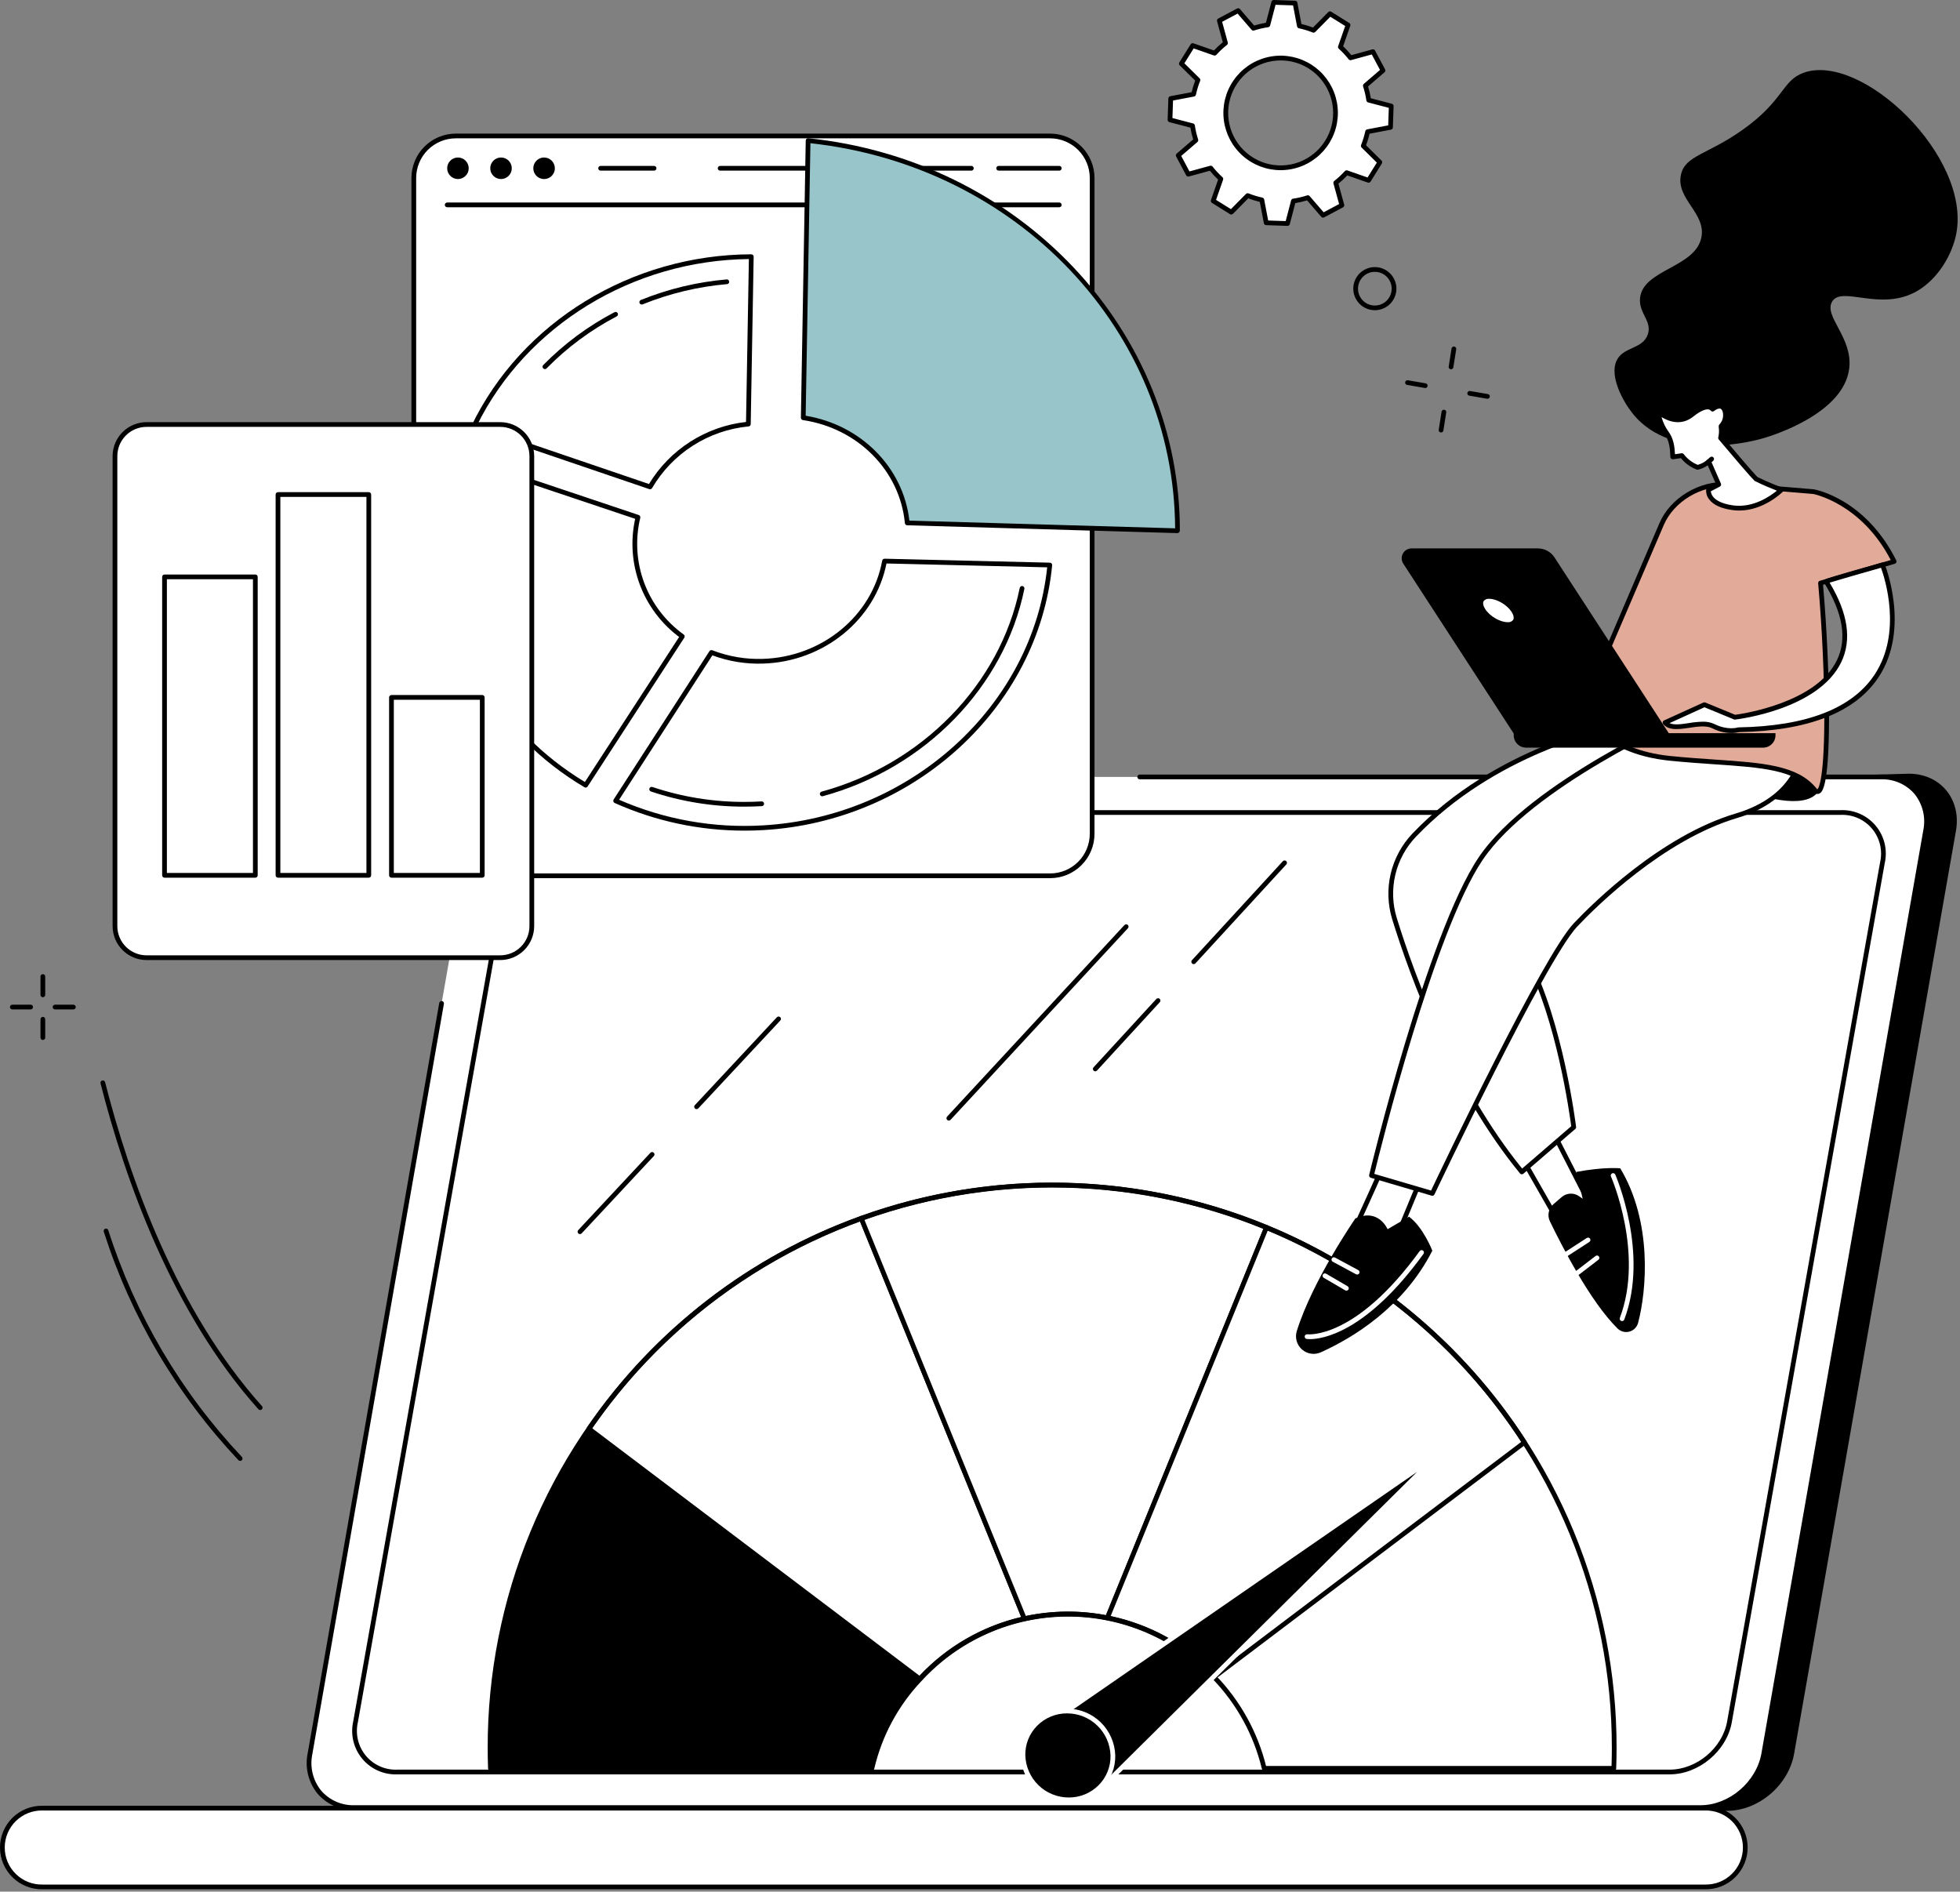 <svg width="829" height="800" viewBox="0 0 829 800" fill="none" xmlns="http://www.w3.org/2000/svg">
<rect x="0" y="0" width="829" height="800" fill="#808080" stroke="none"/>
<g clip-path="url(#clip0_2000_2)">
<path d="M584.949 29.807L580.708 21.851L571.208 24.457C569.913 22.807 568.481 21.269 566.927 19.86L570.17 10.574L562.517 5.804L555.59 12.81C553.643 12.036 551.635 11.424 549.587 10.982L547.748 1.306L538.734 1L536.243 10.514C534.167 10.819 532.12 11.297 530.123 11.944L523.693 4.486L515.732 8.726L518.337 18.222C516.686 19.517 515.148 20.949 513.737 22.502L504.448 19.263L499.674 26.913L506.682 33.835C505.907 35.782 505.294 37.789 504.851 39.836L495.171 41.676L494.863 50.686L504.381 53.175C504.685 55.25 505.163 57.296 505.81 59.291L498.348 65.721L502.588 73.677L512.089 71.071C513.384 72.721 514.816 74.259 516.37 75.668L513.127 84.954L520.779 89.724L527.706 82.718C529.653 83.493 531.661 84.104 533.709 84.547L535.548 94.222L544.562 94.528L547.054 85.013C549.13 84.71 551.177 84.232 553.173 83.584L559.604 91.042L567.564 86.802L564.959 77.306C566.61 76.011 568.149 74.579 569.56 73.026L578.849 76.265L583.622 68.615L576.615 61.693C577.39 59.747 578.002 57.74 578.445 55.692L588.125 53.852L588.433 44.842L578.915 42.353C578.612 40.278 578.134 38.232 577.486 36.237L584.949 29.807ZM552.564 68.245C548.513 70.402 543.912 71.31 539.345 70.852C534.778 70.395 530.449 68.594 526.905 65.677C523.362 62.759 520.763 58.856 519.438 54.462C518.112 50.068 518.119 45.379 519.458 40.989C520.797 36.598 523.408 32.704 526.961 29.797C530.513 26.891 534.848 25.103 539.416 24.66C543.985 24.217 548.582 25.138 552.627 27.308C556.672 29.477 559.983 32.798 562.141 36.849C565.031 42.283 565.646 48.642 563.851 54.529C562.055 60.416 557.995 65.35 552.564 68.245Z" fill="white"/>
<path d="M544.562 95.528L544.528 95.528L535.514 95.222C535.287 95.214 535.07 95.129 534.898 94.982C534.725 94.834 534.608 94.632 534.566 94.409L532.85 85.379C531.188 84.989 529.553 84.491 527.957 83.888L521.491 90.428C521.331 90.589 521.121 90.691 520.896 90.717C520.671 90.744 520.443 90.693 520.25 90.573L512.598 85.803C512.405 85.683 512.259 85.501 512.184 85.287C512.108 85.073 512.108 84.839 512.183 84.625L515.209 75.959C513.964 74.788 512.798 73.536 511.719 72.21L502.853 74.641C502.634 74.701 502.401 74.685 502.193 74.595C501.984 74.505 501.813 74.347 501.706 74.147L497.465 66.191C497.359 65.991 497.323 65.76 497.365 65.537C497.407 65.314 497.523 65.112 497.695 64.963L504.659 58.964C504.16 57.329 503.771 55.663 503.493 53.976L494.61 51.654C494.391 51.597 494.197 51.466 494.062 51.284C493.926 51.102 493.856 50.88 493.864 50.653L494.172 41.642C494.18 41.416 494.264 41.198 494.412 41.026C494.56 40.854 494.762 40.737 494.984 40.694L504.02 38.977C504.41 37.316 504.908 35.682 505.512 34.086L498.972 27.625C498.81 27.465 498.708 27.256 498.681 27.03C498.655 26.805 498.706 26.577 498.826 26.384L503.6 18.734C503.72 18.541 503.902 18.395 504.116 18.32C504.33 18.244 504.563 18.244 504.777 18.319L513.447 21.343C514.619 20.098 515.872 18.932 517.198 17.853L514.768 8.992C514.708 8.773 514.724 8.54 514.814 8.331C514.904 8.123 515.062 7.951 515.262 7.844L523.223 3.604C523.423 3.497 523.654 3.462 523.877 3.504C524.1 3.545 524.302 3.662 524.45 3.834L530.452 10.793C532.087 10.294 533.754 9.905 535.442 9.627L537.767 0.747C537.823 0.527 537.953 0.332 538.136 0.196C538.318 0.061 538.541 -0.008 538.768 0.001L547.782 0.307C548.009 0.315 548.227 0.4 548.399 0.547C548.572 0.695 548.688 0.897 548.731 1.12L550.447 10.151C552.109 10.54 553.744 11.038 555.34 11.641L561.806 5.101C561.966 4.94 562.176 4.838 562.401 4.812C562.626 4.785 562.854 4.836 563.046 4.956L570.699 9.726C570.892 9.846 571.038 10.028 571.113 10.242C571.188 10.457 571.189 10.69 571.114 10.904L568.088 19.57C569.333 20.741 570.499 21.994 571.578 23.319L580.444 20.888C580.663 20.828 580.896 20.844 581.104 20.934C581.312 21.024 581.484 21.182 581.591 21.382L585.831 29.337C585.938 29.538 585.973 29.768 585.932 29.992C585.89 30.215 585.773 30.417 585.601 30.565L578.638 36.565C579.136 38.2 579.526 39.866 579.803 41.553L588.686 43.875C588.906 43.932 589.1 44.063 589.235 44.245C589.371 44.427 589.441 44.649 589.433 44.876L589.125 53.887C589.117 54.113 589.032 54.331 588.885 54.503C588.737 54.675 588.535 54.792 588.312 54.835L579.277 56.552C578.887 58.213 578.388 59.847 577.785 61.443L584.325 67.904C584.487 68.064 584.589 68.274 584.615 68.499C584.642 68.725 584.591 68.952 584.471 69.145L579.697 76.795C579.577 76.987 579.395 77.133 579.181 77.209C578.967 77.284 578.733 77.284 578.519 77.21L569.85 74.186C568.678 75.432 567.425 76.597 566.098 77.676L568.529 86.537C568.589 86.757 568.573 86.989 568.483 87.198C568.393 87.406 568.235 87.578 568.035 87.685L560.074 91.925C559.874 92.032 559.643 92.067 559.42 92.025C559.197 91.984 558.995 91.867 558.847 91.695L552.845 84.736C551.209 85.235 549.542 85.624 547.855 85.902L545.53 94.782C545.473 94.995 545.348 95.185 545.173 95.32C544.998 95.455 544.783 95.528 544.562 95.528V95.528ZM536.381 93.25L543.797 93.502L546.086 84.761C546.136 84.57 546.241 84.399 546.387 84.268C546.534 84.137 546.716 84.052 546.91 84.024C548.931 83.728 550.923 83.263 552.866 82.633C553.053 82.573 553.254 82.569 553.443 82.622C553.632 82.675 553.802 82.783 553.93 82.932L559.839 89.784L566.388 86.295L563.995 77.571C563.943 77.381 563.948 77.18 564.01 76.994C564.071 76.807 564.187 76.642 564.341 76.52C565.948 75.26 567.445 73.866 568.818 72.355C568.95 72.209 569.122 72.106 569.312 72.057C569.503 72.009 569.703 72.017 569.889 72.082L578.423 75.058L582.35 68.765L575.912 62.405C575.772 62.267 575.676 62.09 575.636 61.898C575.596 61.706 575.613 61.506 575.686 61.323C576.44 59.428 577.036 57.474 577.468 55.481C577.509 55.289 577.607 55.113 577.747 54.976C577.888 54.839 578.066 54.746 578.259 54.71L587.153 53.019L587.407 45.607L578.662 43.321C578.472 43.272 578.301 43.167 578.17 43.02C578.039 42.874 577.954 42.692 577.925 42.497C577.63 40.478 577.164 38.486 576.535 36.544C576.474 36.357 576.471 36.156 576.524 35.967C576.577 35.777 576.685 35.608 576.834 35.479L583.69 29.572L580.202 23.028L571.473 25.422C571.283 25.474 571.082 25.468 570.895 25.407C570.709 25.346 570.544 25.23 570.422 25.076C569.161 23.471 567.768 21.974 566.256 20.602C566.11 20.47 566.007 20.298 565.958 20.107C565.909 19.917 565.918 19.716 565.983 19.531L568.962 11L562.667 7.076L556.302 13.514C556.164 13.653 555.988 13.749 555.795 13.79C555.603 13.83 555.403 13.812 555.221 13.74C553.325 12.986 551.37 12.391 549.376 11.96C549.184 11.918 549.009 11.821 548.871 11.68C548.734 11.54 548.642 11.362 548.605 11.169L546.915 2.279L539.499 2.027L537.21 10.768C537.161 10.959 537.056 11.13 536.91 11.261C536.763 11.392 536.581 11.476 536.387 11.505C534.366 11.801 532.374 12.266 530.431 12.896C530.244 12.956 530.043 12.96 529.854 12.907C529.664 12.854 529.495 12.746 529.366 12.597L523.457 5.745L516.908 9.234L519.301 17.958C519.353 18.148 519.348 18.349 519.287 18.535C519.225 18.722 519.11 18.887 518.955 19.009C517.349 20.27 515.851 21.663 514.478 23.174C514.346 23.32 514.175 23.423 513.984 23.472C513.794 23.52 513.593 23.512 513.408 23.447L504.873 20.471L500.946 26.764L507.385 33.124C507.525 33.263 507.621 33.439 507.661 33.631C507.701 33.823 507.684 34.023 507.611 34.206C506.857 36.101 506.261 38.055 505.828 40.048C505.787 40.24 505.69 40.416 505.549 40.553C505.409 40.69 505.231 40.782 505.038 40.819L496.143 42.51L495.89 49.922L504.634 52.208C504.825 52.258 504.996 52.362 505.127 52.509C505.258 52.655 505.343 52.837 505.371 53.032C505.667 55.051 506.132 57.043 506.762 58.985C506.822 59.172 506.826 59.373 506.773 59.562C506.72 59.752 506.612 59.921 506.463 60.05L499.607 65.956L503.095 72.501L511.824 70.107C512.014 70.055 512.214 70.061 512.401 70.122C512.588 70.184 512.752 70.299 512.874 70.453C514.135 72.058 515.529 73.555 517.041 74.928C517.187 75.059 517.29 75.231 517.339 75.422C517.388 75.612 517.379 75.813 517.314 75.998L514.335 84.529L520.63 88.453L526.995 82.016C527.133 81.876 527.309 81.78 527.502 81.74C527.694 81.699 527.894 81.717 528.076 81.789C529.972 82.543 531.927 83.139 533.921 83.57C534.113 83.611 534.288 83.708 534.425 83.849C534.562 83.99 534.655 84.168 534.692 84.361L536.381 93.25ZM541.684 71.969C535.773 71.976 530.063 69.821 525.632 65.909C521.2 61.997 518.353 56.599 517.626 50.733C516.9 44.867 518.344 38.938 521.688 34.063C525.031 29.188 530.042 25.705 535.776 24.27C541.51 22.834 547.571 23.547 552.817 26.272C558.062 28.997 562.13 33.547 564.252 39.063C566.374 44.58 566.405 50.683 564.339 56.221C562.273 61.759 558.252 66.35 553.034 69.128C549.54 70.988 545.643 71.963 541.684 71.969ZM541.616 25.559C536.763 25.57 532.048 27.171 528.191 30.116C524.334 33.061 521.548 37.189 520.26 41.868C518.972 46.547 519.253 51.519 521.059 56.023C522.865 60.527 526.097 64.315 530.261 66.808C534.424 69.301 539.29 70.361 544.113 69.826C548.936 69.291 553.451 67.19 556.967 63.846C560.483 60.501 562.806 56.096 563.581 51.305C564.356 46.515 563.54 41.602 561.258 37.32C559.371 33.752 556.542 30.77 553.079 28.697C549.617 26.623 545.652 25.538 541.616 25.559V25.559Z" fill="black"/>
<path d="M613.728 156.178C613.675 156.178 613.623 156.174 613.571 156.166C613.441 156.145 613.317 156.099 613.204 156.031C613.092 155.962 612.995 155.872 612.918 155.766C612.841 155.66 612.785 155.539 612.754 155.412C612.724 155.284 612.718 155.152 612.739 155.022L613.944 147.386C613.985 147.124 614.129 146.889 614.344 146.733C614.558 146.577 614.826 146.513 615.088 146.554C615.35 146.596 615.584 146.739 615.741 146.954C615.897 147.168 615.961 147.436 615.92 147.698L614.714 155.334C614.677 155.569 614.557 155.783 614.377 155.937C614.196 156.092 613.966 156.177 613.728 156.178Z" fill="black"/>
<path d="M609.509 182.903C609.456 182.903 609.404 182.899 609.352 182.891C609.222 182.871 609.098 182.825 608.986 182.756C608.874 182.688 608.776 182.598 608.699 182.492C608.622 182.385 608.566 182.265 608.536 182.137C608.505 182.01 608.5 181.877 608.52 181.748L609.725 174.112C609.746 173.982 609.792 173.858 609.86 173.746C609.929 173.634 610.019 173.536 610.125 173.459C610.231 173.382 610.351 173.326 610.479 173.295C610.607 173.265 610.739 173.259 610.869 173.28C610.999 173.3 611.123 173.346 611.235 173.415C611.347 173.483 611.445 173.573 611.522 173.679C611.599 173.785 611.655 173.906 611.685 174.033C611.716 174.161 611.721 174.294 611.701 174.423L610.496 182.059C610.458 182.294 610.339 182.508 610.158 182.663C609.977 182.818 609.747 182.903 609.509 182.903V182.903Z" fill="black"/>
<path d="M602.83 164.101C602.772 164.101 602.715 164.096 602.658 164.086L595.144 162.789C594.883 162.744 594.65 162.597 594.497 162.38C594.344 162.163 594.284 161.895 594.329 161.634C594.374 161.372 594.521 161.139 594.738 160.987C594.955 160.834 595.223 160.773 595.485 160.818L602.998 162.116C603.245 162.158 603.467 162.292 603.62 162.49C603.773 162.688 603.846 162.936 603.825 163.186C603.803 163.435 603.689 163.668 603.505 163.837C603.321 164.006 603.08 164.101 602.83 164.101V164.101Z" fill="black"/>
<path d="M629.128 168.642C629.071 168.643 629.013 168.638 628.957 168.628L621.443 167.33C621.182 167.284 620.951 167.137 620.799 166.92C620.647 166.704 620.587 166.436 620.632 166.176C620.677 165.915 620.823 165.683 621.039 165.53C621.255 165.377 621.522 165.316 621.783 165.36L629.297 166.657C629.544 166.7 629.765 166.833 629.918 167.031C630.071 167.229 630.144 167.478 630.123 167.727C630.102 167.977 629.988 168.209 629.804 168.378C629.619 168.548 629.378 168.642 629.128 168.642V168.642Z" fill="black"/>
<path d="M581.512 131.193C581.41 131.193 581.309 131.191 581.207 131.188C578.803 131.11 576.527 130.085 574.876 128.337C573.224 126.589 572.329 124.259 572.387 121.855C572.445 119.451 573.451 117.167 575.185 115.501C576.919 113.834 579.241 112.92 581.646 112.958C584.05 112.996 586.343 113.982 588.024 115.702C589.704 117.422 590.638 119.737 590.62 122.142C590.602 124.547 589.635 126.847 587.929 128.542C586.224 130.237 583.917 131.19 581.512 131.193V131.193ZM581.502 114.967C579.623 114.966 577.821 115.708 576.487 117.031C575.153 118.354 574.396 120.15 574.38 122.028C574.364 123.906 575.091 125.715 576.403 127.06C577.714 128.404 579.504 129.177 581.382 129.208C583.261 129.239 585.075 128.527 586.431 127.226C587.786 125.926 588.573 124.142 588.62 122.265C588.666 120.387 587.969 118.566 586.68 117.2C585.391 115.834 583.614 115.033 581.736 114.97C581.658 114.968 581.579 114.967 581.502 114.967Z" fill="black"/>
<path d="M101.574 617.83C101.437 617.83 101.302 617.802 101.177 617.748C101.051 617.694 100.938 617.614 100.845 617.515C74.876 589.969 55.413 556.951 43.89 520.89C43.85 520.765 43.834 520.633 43.845 520.503C43.856 520.372 43.892 520.244 43.952 520.127C44.012 520.011 44.094 519.907 44.195 519.822C44.295 519.737 44.411 519.672 44.536 519.632C44.661 519.592 44.792 519.577 44.923 519.587C45.054 519.598 45.182 519.634 45.298 519.694C45.415 519.754 45.519 519.837 45.604 519.937C45.689 520.037 45.754 520.153 45.794 520.278C57.227 556.056 76.537 588.815 102.303 616.146C102.436 616.288 102.525 616.466 102.559 616.658C102.592 616.85 102.569 617.048 102.491 617.227C102.414 617.406 102.286 617.559 102.123 617.666C101.96 617.773 101.769 617.83 101.574 617.83V617.83Z" fill="black"/>
<path d="M110.047 596.322C109.906 596.322 109.767 596.292 109.639 596.235C109.511 596.178 109.396 596.094 109.302 595.989C72.736 555.213 52.802 498.539 42.518 458.176C42.485 458.049 42.478 457.916 42.496 457.786C42.515 457.656 42.559 457.53 42.626 457.417C42.693 457.304 42.782 457.205 42.887 457.126C42.992 457.048 43.112 456.99 43.239 456.958C43.367 456.925 43.499 456.918 43.63 456.937C43.76 456.956 43.885 457 43.998 457.067C44.111 457.135 44.209 457.224 44.288 457.329C44.367 457.435 44.424 457.554 44.456 457.682C54.685 497.828 74.496 554.179 110.791 594.654C110.92 594.798 111.005 594.976 111.035 595.167C111.065 595.357 111.039 595.553 110.96 595.729C110.881 595.906 110.753 596.055 110.591 596.16C110.429 596.266 110.24 596.321 110.047 596.322V596.322Z" fill="black"/>
<path d="M18.125 421.739C17.86 421.739 17.605 421.633 17.418 421.446C17.23 421.258 17.125 421.004 17.125 420.739V412.981C17.125 412.716 17.23 412.462 17.418 412.274C17.605 412.087 17.86 411.981 18.125 411.981C18.39 411.981 18.645 412.087 18.832 412.274C19.02 412.462 19.125 412.716 19.125 412.981V420.739C19.125 421.004 19.02 421.258 18.832 421.446C18.645 421.633 18.39 421.739 18.125 421.739Z" fill="black"/>
<path d="M18.125 439.811C17.86 439.811 17.605 439.705 17.418 439.518C17.23 439.33 17.125 439.076 17.125 438.811V431.053C17.125 430.788 17.23 430.533 17.418 430.346C17.605 430.158 17.86 430.053 18.125 430.053C18.39 430.053 18.645 430.158 18.832 430.346C19.02 430.533 19.125 430.788 19.125 431.053V438.811C19.125 439.076 19.02 439.33 18.832 439.518C18.645 439.705 18.39 439.811 18.125 439.811Z" fill="black"/>
<path d="M12.969 426.896H5.211C4.946 426.896 4.691 426.791 4.504 426.604C4.316 426.416 4.211 426.162 4.211 425.896C4.211 425.631 4.316 425.377 4.504 425.189C4.691 425.002 4.946 424.896 5.211 424.896H12.969C13.234 424.896 13.488 425.002 13.676 425.189C13.863 425.377 13.969 425.631 13.969 425.896C13.969 426.162 13.863 426.416 13.676 426.604C13.488 426.791 13.234 426.896 12.969 426.896Z" fill="black"/>
<path d="M31.041 426.896H23.283C23.018 426.896 22.764 426.791 22.576 426.604C22.389 426.416 22.283 426.162 22.283 425.896C22.283 425.631 22.389 425.377 22.576 425.189C22.764 425.002 23.018 424.896 23.283 424.896H31.041C31.306 424.896 31.561 425.002 31.748 425.189C31.936 425.377 32.041 425.631 32.041 425.896C32.041 426.162 31.936 426.416 31.748 426.604C31.561 426.791 31.306 426.896 31.041 426.896Z" fill="black"/>
<path d="M581.98 747.67C568.837 736.931 555.038 726.919 540.908 717.37C512.228 697.989 482.002 680.664 451.453 663.877C435.383 655.047 418.699 647.056 402.229 638.838C385.66 630.571 369.059 622.355 352.426 614.19C337.239 606.709 322.062 599.212 306.893 591.702C272.438 475.217 235.016 343.158 242.449 343.158L807.405 327.211C820.704 327.211 829.626 338.03 827.294 351.329L758.831 741.696C756.499 754.995 743.782 765.814 730.483 765.814H604.76C597.348 759.569 589.484 753.801 581.98 747.67Z" fill="black"/>
<path d="M226.323 328.574H795.693C808.259 328.574 816.661 338.762 814.457 351.329L745.994 741.696C743.79 754.263 731.815 764.45 719.248 764.45H149.879C137.312 764.45 128.911 754.263 131.115 741.696L199.578 351.329C201.782 338.762 213.756 328.574 226.323 328.574Z" fill="white"/>
<path d="M240.357 343.625H778.459C790.336 343.625 798.276 353.109 796.193 364.808L731.49 728.217C729.407 739.916 718.09 749.4 706.213 749.4H168.11C156.234 749.4 148.294 739.916 150.377 728.217L215.08 364.808C217.163 353.109 228.48 343.625 240.357 343.625Z" fill="white"/>
<path d="M706.213 750.4H168.11C165.294 750.519 162.489 749.989 159.91 748.85C157.331 747.712 155.049 745.996 153.24 743.835C151.431 741.673 150.143 739.125 149.475 736.386C148.808 733.648 148.78 730.793 149.392 728.041L214.096 364.633C216.256 352.497 228.037 342.625 240.357 342.625H778.46C781.276 342.506 784.082 343.036 786.66 344.174C789.239 345.312 791.521 347.029 793.331 349.19C795.14 351.351 796.428 353.9 797.095 356.638C797.762 359.377 797.79 362.232 797.178 364.983L732.475 728.392C730.314 740.527 718.533 750.4 706.213 750.4ZM240.357 344.625C228.961 344.625 218.063 353.758 216.065 364.983L151.361 728.392C150.8 730.855 150.816 733.415 151.408 735.871C152 738.327 153.151 740.613 154.773 742.55C156.395 744.488 158.442 746.024 160.756 747.038C163.07 748.053 165.587 748.519 168.11 748.4H706.213C717.609 748.4 728.507 739.267 730.506 728.041L795.209 364.633C795.77 362.169 795.754 359.61 795.162 357.154C794.571 354.697 793.419 352.411 791.797 350.474C790.175 348.537 788.128 347.001 785.814 345.986C783.5 344.972 780.983 344.506 778.46 344.625H240.357Z" fill="black"/>
<path d="M17.994 764.679H721.186C723.402 764.635 725.604 765.034 727.664 765.852C729.724 766.67 731.6 767.89 733.182 769.442C734.765 770.994 736.022 772.845 736.88 774.889C737.738 776.932 738.18 779.126 738.18 781.342C738.18 783.558 737.738 785.752 736.88 787.796C736.022 789.839 734.765 791.691 733.182 793.242C731.6 794.794 729.724 796.014 727.664 796.832C725.604 797.65 723.402 798.049 721.186 798.005H17.994C15.779 798.049 13.576 797.65 11.517 796.832C9.457 796.015 7.581 794.794 5.998 793.243C4.416 791.691 3.158 789.839 2.3 787.796C1.442 785.753 1 783.558 1 781.342C1 779.126 1.442 776.932 2.3 774.888C3.158 772.845 4.416 770.993 5.998 769.442C7.581 767.89 9.457 766.67 11.517 765.852C13.576 765.034 15.779 764.635 17.994 764.679Z" fill="white"/>
<path d="M721.186 799.005H17.994C15.647 799.049 13.315 798.624 11.134 797.756C8.953 796.888 6.966 795.594 5.291 793.949C3.616 792.305 2.285 790.343 1.376 788.178C0.468 786.013 0 783.689 0 781.342C0 778.994 0.468 776.67 1.376 774.506C2.285 772.341 3.616 770.379 5.291 768.734C6.966 767.09 8.953 765.796 11.134 764.928C13.315 764.06 15.647 763.635 17.994 763.679H721.186C723.533 763.635 725.865 764.06 728.046 764.928C730.228 765.796 732.214 767.09 733.889 768.735C735.564 770.379 736.895 772.341 737.803 774.506C738.712 776.67 739.18 778.994 739.18 781.342C739.18 783.689 738.712 786.013 737.803 788.178C736.895 790.343 735.564 792.305 733.889 793.949C732.214 795.594 730.228 796.888 728.046 797.756C725.865 798.624 723.533 799.048 721.186 799.005V799.005ZM17.994 765.679C15.91 765.635 13.838 766.008 11.899 766.776C9.961 767.543 8.195 768.69 6.705 770.149C5.216 771.607 4.032 773.349 3.224 775.271C2.416 777.193 2 779.257 2 781.342C2 783.427 2.416 785.491 3.224 787.413C4.032 789.335 5.216 791.076 6.705 792.535C8.195 793.994 9.961 795.141 11.899 795.908C13.838 796.676 15.91 797.049 17.994 797.005H721.186C723.27 797.048 725.342 796.676 727.281 795.908C729.219 795.14 730.985 793.994 732.475 792.535C733.964 791.076 735.148 789.335 735.956 787.413C736.764 785.491 737.18 783.427 737.18 781.342C737.18 779.257 736.764 777.193 735.956 775.271C735.148 773.349 733.964 771.608 732.475 770.149C730.985 768.69 729.219 767.543 727.281 766.776C725.342 766.008 723.27 765.635 721.186 765.679H17.994Z" fill="black"/>
<path d="M719.248 765.451H149.879C146.932 765.527 144.005 764.948 141.31 763.755C138.614 762.562 136.218 760.784 134.293 758.552C132.382 756.199 131.017 753.451 130.297 750.506C129.577 747.561 129.52 744.493 130.13 741.524L185.786 424.177C185.809 424.048 185.857 423.924 185.927 423.813C185.998 423.702 186.089 423.607 186.197 423.531C186.305 423.456 186.426 423.402 186.554 423.374C186.682 423.345 186.815 423.342 186.944 423.365C187.073 423.388 187.197 423.436 187.308 423.506C187.419 423.577 187.515 423.668 187.59 423.776C187.665 423.883 187.719 424.004 187.747 424.133C187.776 424.261 187.779 424.393 187.756 424.523L132.1 741.869C131.543 744.551 131.588 747.324 132.232 749.986C132.876 752.649 134.103 755.135 135.825 757.265C137.563 759.273 139.726 760.869 142.156 761.939C144.587 763.009 147.224 763.525 149.879 763.451H719.248C731.332 763.451 742.888 753.615 745.009 741.524L813.472 351.157C814.029 348.475 813.984 345.702 813.339 343.04C812.695 340.378 811.468 337.892 809.746 335.761C808.008 333.753 805.846 332.157 803.415 331.087C800.985 330.017 798.347 329.501 795.693 329.575H482.044C481.778 329.575 481.524 329.47 481.337 329.282C481.149 329.095 481.044 328.84 481.044 328.575C481.044 328.31 481.149 328.055 481.337 327.868C481.524 327.68 481.778 327.575 482.044 327.575H795.693C798.639 327.499 801.566 328.078 804.262 329.271C806.957 330.464 809.354 332.242 811.278 334.474C813.19 336.827 814.554 339.575 815.274 342.52C815.994 345.465 816.051 348.533 815.441 351.502L746.979 741.869C744.698 754.872 732.258 765.451 719.248 765.451Z" fill="black"/>
<path d="M249.109 604.245L389.003 710.006C400.82 697.205 416.271 688.326 433.282 684.562L364.271 515.225C317.545 532.172 277.282 563.296 249.109 604.245V604.245Z" fill="white"/>
<path d="M389.002 711.005C388.785 711.005 388.573 710.934 388.399 710.803L248.506 605.043C248.301 604.888 248.163 604.659 248.122 604.405C248.081 604.15 248.14 603.89 248.286 603.678C276.496 562.48 316.956 531.205 363.932 514.284C364.175 514.196 364.442 514.206 364.678 514.311C364.914 514.416 365.1 514.608 365.198 514.847L434.208 684.185C434.263 684.32 434.288 684.465 434.281 684.611C434.274 684.756 434.235 684.898 434.167 685.027C434.099 685.156 434.004 685.269 433.888 685.357C433.773 685.446 433.639 685.508 433.497 685.539C416.677 689.236 401.4 698.015 389.737 710.685C389.643 710.786 389.529 710.867 389.403 710.922C389.277 710.977 389.14 711.006 389.002 711.005V711.005ZM250.477 604.025L388.887 708.665C400.474 696.339 415.44 687.707 431.911 683.849L363.709 516.493C317.809 533.238 278.243 563.824 250.477 604.025V604.025Z" fill="black"/>
<path d="M207.27 738.986C207.27 741.749 207.334 744.344 207.428 747.344H368.788C372.273 733.394 379.226 720.55 389.002 710.006L249.109 604.245C221.794 643.864 207.2 690.864 207.27 738.986V738.986Z" fill="black"/>
<path d="M445.009 501.141C417.483 501.114 390.162 505.88 364.271 515.225L433.282 684.563C444.834 682.021 456.787 681.897 468.389 684.199L535.683 519.072C506.929 507.199 476.118 501.106 445.009 501.141V501.141Z" fill="white"/>
<path d="M433.281 685.564C433.083 685.563 432.888 685.504 432.724 685.393C432.559 685.282 432.431 685.125 432.356 684.941L363.345 515.603C363.295 515.478 363.269 515.345 363.272 515.21C363.274 515.075 363.303 514.942 363.358 514.819C363.413 514.696 363.492 514.585 363.59 514.494C363.689 514.402 363.805 514.331 363.932 514.285C419.802 494.174 481.153 495.551 536.064 518.148C536.309 518.249 536.503 518.443 536.605 518.687C536.707 518.93 536.708 519.205 536.609 519.45L469.315 684.576C469.226 684.79 469.066 684.968 468.862 685.077C468.658 685.187 468.423 685.224 468.195 685.18C456.727 682.914 444.915 683.037 433.497 685.54C433.426 685.556 433.354 685.564 433.281 685.564ZM365.591 515.814L433.891 683.41C445.053 681.074 456.565 680.956 467.772 683.062L534.38 519.618C480.485 497.706 420.419 496.352 365.591 515.814V515.814Z" fill="black"/>
<path d="M644.782 610.014L513.664 709.14C523.866 719.838 531.114 733.003 534.699 747.344H682.588C682.682 744.344 682.747 741.713 682.747 738.95C682.816 693.206 669.629 648.421 644.782 610.014V610.014Z" fill="white"/>
<path d="M535.683 519.072L468.389 684.199C485.697 687.63 501.516 696.344 513.665 709.141L644.782 610.014C618.488 569.331 580.436 537.612 535.683 519.072V519.072Z" fill="white"/>
<path d="M513.665 710.14C513.529 710.14 513.395 710.113 513.27 710.06C513.146 710.006 513.033 709.928 512.94 709.83C500.95 697.161 485.31 688.545 468.195 685.179C468.05 685.15 467.914 685.09 467.795 685.003C467.676 684.915 467.578 684.802 467.508 684.672C467.438 684.543 467.398 684.399 467.39 684.252C467.382 684.104 467.407 683.957 467.463 683.821L534.757 518.694C534.806 518.572 534.879 518.461 534.972 518.367C535.065 518.274 535.175 518.2 535.297 518.149C535.418 518.098 535.549 518.072 535.68 518.071C535.812 518.071 535.943 518.097 536.064 518.147C581.051 536.688 619.284 568.558 645.622 609.471C645.759 609.683 645.811 609.939 645.767 610.188C645.723 610.437 645.587 610.659 645.385 610.812L514.267 709.938C514.094 710.07 513.882 710.141 513.665 710.14V710.14ZM469.769 683.46C486.537 687.002 501.862 695.482 513.77 707.807L643.436 609.778C617.52 569.861 580.153 538.702 536.229 520.382L469.769 683.46Z" fill="black"/>
<path d="M682.588 748.844H534.699C534.475 748.844 534.257 748.768 534.08 748.63C533.904 748.491 533.78 748.297 533.727 748.079C530.295 733.796 523.119 720.685 512.939 710.095C505.011 701.679 495.432 694.989 484.802 690.441C474.171 685.894 462.717 683.587 451.155 683.666C439.592 683.745 428.171 686.207 417.603 690.899C407.035 695.591 397.549 702.411 389.736 710.935C379.902 721.324 373.008 734.141 369.761 748.073C369.71 748.292 369.585 748.488 369.409 748.628C369.232 748.768 369.013 748.844 368.788 748.844H207.428C207.168 748.844 206.919 748.743 206.732 748.562C206.545 748.381 206.437 748.135 206.428 747.875C206.319 744.363 206.27 741.699 206.27 739.236C206.225 707.858 212.366 676.778 224.343 647.774C236.319 618.771 253.896 592.413 276.067 570.208C298.239 548.003 324.57 530.387 353.555 518.367C382.541 506.347 413.611 500.159 444.99 500.156C476.369 500.154 507.44 506.337 536.427 518.353C565.414 530.369 591.748 547.981 613.923 570.183C636.098 592.384 653.679 618.739 665.66 647.741C677.64 676.743 683.787 707.821 683.746 739.2C683.746 741.654 683.696 744.411 683.588 747.875C683.58 748.135 683.471 748.381 683.284 748.562C683.098 748.743 682.848 748.844 682.588 748.844V748.844ZM535.482 746.844H681.618C681.705 743.849 681.746 741.4 681.746 739.2C681.78 708.088 675.681 677.275 663.798 648.521C651.914 619.768 634.48 593.639 612.492 571.629C590.503 549.618 564.392 532.157 535.651 520.245C506.909 508.333 476.102 502.203 444.99 502.205C413.878 502.208 383.071 508.343 354.332 520.259C325.593 532.176 299.484 549.64 277.499 571.654C255.514 593.668 238.083 619.8 226.205 648.555C214.326 677.31 208.231 708.124 208.27 739.236C208.27 741.446 208.31 743.823 208.398 746.844H367.999C371.397 732.869 378.383 720.023 388.268 709.576C396.252 700.828 405.959 693.825 416.778 689.008C427.598 684.19 439.297 681.661 451.14 681.58C462.984 681.5 474.716 683.869 485.6 688.538C496.485 693.208 506.286 700.078 514.388 708.716C524.626 719.368 531.898 732.512 535.482 746.844V746.844Z" fill="black"/>
<path d="M446.279 727.011L608.119 615.224L464.946 757.011L446.279 727.011Z" fill="black"/>
<path d="M464.946 758.011C464.907 758.011 464.868 758.009 464.829 758.005C464.68 757.987 464.537 757.936 464.41 757.856C464.283 757.775 464.176 757.667 464.097 757.54L445.43 727.54C445.295 727.321 445.248 727.059 445.3 726.808C445.353 726.556 445.5 726.335 445.711 726.189L607.551 614.402C607.757 614.26 608.008 614.2 608.256 614.234C608.504 614.268 608.73 614.394 608.889 614.586C609.049 614.778 609.131 615.024 609.118 615.273C609.106 615.523 609.001 615.759 608.823 615.935L465.65 757.722C465.462 757.907 465.209 758.011 464.946 758.011V758.011ZM447.632 727.293L465.133 755.419L599.365 622.487L447.632 727.293Z" fill="white"/>
<path d="M468.521 751.448C473.409 742.358 469.834 730.936 460.536 725.936C451.238 720.936 439.737 724.251 434.849 733.341C429.961 742.432 433.536 753.854 442.834 758.854C452.132 763.854 463.632 760.539 468.521 751.448Z" fill="black"/>
<path d="M452.045 762.181C446.745 762.184 441.652 760.121 437.848 756.431C434.043 752.74 431.827 747.712 431.669 742.414C431.61 739.842 432.068 737.285 433.017 734.893C433.965 732.502 435.385 730.326 437.191 728.494C439.033 726.616 441.234 725.128 443.662 724.117C446.09 723.107 448.697 722.594 451.327 722.611C456.628 722.607 461.72 724.67 465.525 728.36C469.329 732.051 471.545 737.078 471.703 742.376C471.762 744.948 471.304 747.506 470.355 749.898C469.407 752.289 467.987 754.466 466.181 756.298C464.339 758.175 462.138 759.664 459.71 760.674C457.282 761.685 454.675 762.197 452.045 762.181V762.181ZM451.327 724.611C448.963 724.595 446.62 725.055 444.437 725.962C442.253 726.87 440.275 728.207 438.619 729.894C436.999 731.537 435.727 733.489 434.876 735.633C434.026 737.777 433.615 740.07 433.669 742.376C433.814 747.151 435.814 751.682 439.245 755.006C442.676 758.33 447.268 760.186 452.045 760.181C454.409 760.196 456.753 759.736 458.936 758.829C461.119 757.921 463.097 756.584 464.753 754.897C466.373 753.254 467.645 751.303 468.496 749.158C469.346 747.014 469.757 744.721 469.704 742.414C469.558 737.639 467.558 733.109 464.127 729.785C460.696 726.461 456.105 724.605 451.327 724.611V724.611Z" fill="white"/>
<path d="M463.255 453.066C463.061 453.066 462.871 453.01 462.709 452.904C462.546 452.797 462.418 452.646 462.34 452.468C462.262 452.291 462.238 452.094 462.269 451.903C462.301 451.711 462.388 451.533 462.519 451.39L489.074 422.483C489.162 422.386 489.269 422.307 489.388 422.251C489.508 422.196 489.636 422.164 489.768 422.158C489.899 422.152 490.031 422.173 490.154 422.218C490.278 422.263 490.391 422.332 490.488 422.421C490.585 422.51 490.663 422.617 490.719 422.736C490.774 422.856 490.805 422.985 490.811 423.116C490.816 423.247 490.796 423.379 490.75 423.502C490.705 423.625 490.635 423.739 490.546 423.835L463.992 452.743C463.899 452.845 463.785 452.926 463.658 452.982C463.531 453.038 463.394 453.067 463.255 453.066V453.066Z" fill="black"/>
<path d="M504.892 407.738C504.698 407.738 504.508 407.682 504.346 407.576C504.183 407.47 504.055 407.318 503.977 407.141C503.899 406.963 503.874 406.766 503.906 406.575C503.938 406.383 504.025 406.205 504.156 406.062L542.595 364.217C542.684 364.12 542.791 364.042 542.91 363.987C543.029 363.931 543.158 363.9 543.289 363.894C543.421 363.889 543.552 363.909 543.675 363.954C543.798 363.999 543.911 364.068 544.008 364.157C544.105 364.246 544.183 364.353 544.238 364.472C544.294 364.591 544.325 364.72 544.331 364.851C544.336 364.982 544.316 365.113 544.271 365.236C544.226 365.36 544.157 365.473 544.068 365.57L505.629 407.415C505.535 407.517 505.421 407.599 505.295 407.654C505.168 407.71 505.031 407.739 504.892 407.738Z" fill="black"/>
<path d="M401.318 473.904C401.124 473.904 400.933 473.847 400.771 473.741C400.608 473.634 400.48 473.482 400.402 473.304C400.324 473.126 400.3 472.929 400.332 472.737C400.365 472.545 400.453 472.367 400.585 472.225L475.592 391.217C475.681 391.12 475.789 391.042 475.908 390.987C476.027 390.932 476.157 390.901 476.288 390.895C476.419 390.89 476.55 390.911 476.674 390.956C476.797 391.002 476.91 391.071 477.007 391.161C477.103 391.25 477.181 391.357 477.236 391.477C477.291 391.596 477.322 391.726 477.327 391.857C477.332 391.988 477.31 392.119 477.265 392.243C477.219 392.366 477.149 392.479 477.06 392.575L402.052 473.583C401.959 473.684 401.845 473.765 401.719 473.82C401.592 473.876 401.456 473.904 401.318 473.904V473.904Z" fill="black"/>
<path d="M245.302 521.91C245.108 521.91 244.917 521.853 244.754 521.746C244.591 521.64 244.463 521.487 244.386 521.309C244.308 521.13 244.284 520.933 244.317 520.741C244.35 520.549 244.439 520.371 244.572 520.228L275.088 487.532C275.177 487.436 275.285 487.358 275.404 487.303C275.524 487.249 275.653 487.218 275.784 487.214C275.916 487.209 276.047 487.23 276.17 487.276C276.293 487.322 276.406 487.392 276.502 487.482C276.599 487.571 276.676 487.679 276.73 487.799C276.785 487.919 276.815 488.048 276.82 488.179C276.824 488.311 276.802 488.442 276.756 488.565C276.71 488.688 276.64 488.801 276.55 488.897L246.034 521.592C245.94 521.693 245.827 521.773 245.701 521.828C245.575 521.882 245.44 521.91 245.302 521.91V521.91Z" fill="black"/>
<path d="M294.623 469.067C294.428 469.067 294.237 469.01 294.074 468.903C293.912 468.796 293.784 468.644 293.706 468.465C293.628 468.287 293.604 468.089 293.638 467.897C293.671 467.705 293.759 467.527 293.892 467.385L328.58 430.219C328.67 430.122 328.777 430.045 328.897 429.99C329.016 429.935 329.146 429.905 329.277 429.9C329.408 429.895 329.539 429.917 329.663 429.963C329.786 430.009 329.899 430.079 329.995 430.168C330.091 430.258 330.168 430.366 330.223 430.485C330.277 430.605 330.308 430.734 330.312 430.866C330.316 430.997 330.295 431.128 330.249 431.251C330.202 431.374 330.132 431.487 330.042 431.583L295.354 468.749C295.261 468.849 295.147 468.93 295.022 468.984C294.896 469.039 294.76 469.067 294.623 469.067V469.067Z" fill="black"/>
<path d="M740.693 335.226C740.693 335.226 759.999 342.419 767.57 336.362C775.141 330.305 755.835 320.084 751.293 320.842C746.75 321.599 740.693 335.226 740.693 335.226Z" fill="black"/>
<path d="M643.672 489.566L661.842 521.364L671.685 507.736L655.786 476.696L643.672 489.566Z" fill="white"/>
<path d="M661.842 522.364C661.824 522.364 661.807 522.363 661.789 522.363C661.622 522.354 661.46 522.303 661.317 522.215C661.175 522.127 661.057 522.005 660.974 521.86L642.804 490.062C642.697 489.876 642.654 489.661 642.679 489.448C642.704 489.236 642.797 489.036 642.944 488.88L655.057 476.01C655.167 475.893 655.303 475.805 655.454 475.752C655.605 475.699 655.767 475.683 655.926 475.705C656.084 475.728 656.235 475.788 656.366 475.881C656.496 475.974 656.602 476.097 656.676 476.239L672.574 507.28C672.658 507.444 672.695 507.628 672.681 507.812C672.668 507.996 672.603 508.172 672.495 508.322L662.653 521.949C662.56 522.078 662.438 522.182 662.297 522.254C662.156 522.326 662 522.364 661.842 522.364V522.364ZM644.907 489.713L661.94 519.52L670.515 507.648L655.542 478.413L644.907 489.713Z" fill="black"/>
<path d="M655.548 516.514C660.34 526.391 672.468 550.349 684.155 561.832C684.804 562.472 685.61 562.931 686.492 563.162C687.373 563.394 688.3 563.39 689.18 563.15C690.059 562.911 690.861 562.445 691.504 561.799C692.147 561.153 692.609 560.349 692.844 559.469C696.5 545.637 698.938 516.821 685.31 494.108C685.31 494.108 678.831 493.351 666.718 495.623L669.412 506.979L667.924 505.916C666.836 505.139 665.519 504.749 664.183 504.808C662.848 504.867 661.57 505.372 660.555 506.242L657.065 509.234C656.043 510.109 655.34 511.298 655.065 512.615C654.791 513.932 654.961 515.303 655.548 516.514V516.514Z" fill="black"/>
<path d="M686.068 558.705C685.948 558.705 685.828 558.683 685.715 558.639C685.592 558.593 685.479 558.523 685.384 558.433C685.288 558.343 685.211 558.235 685.157 558.115C685.103 557.995 685.073 557.866 685.069 557.735C685.065 557.604 685.087 557.473 685.133 557.35C695.468 530.037 681.511 497.863 681.369 497.541C681.261 497.298 681.255 497.023 681.351 496.776C681.446 496.529 681.636 496.329 681.879 496.222C682.122 496.115 682.397 496.108 682.644 496.204C682.892 496.3 683.091 496.49 683.198 496.733C683.344 497.062 697.626 529.987 687.004 558.058C686.932 558.248 686.804 558.412 686.637 558.527C686.47 558.643 686.272 558.705 686.068 558.705Z" fill="white"/>
<path d="M662.599 531.286C662.383 531.286 662.173 531.217 662 531.088C661.827 530.959 661.7 530.777 661.639 530.57C661.578 530.363 661.585 530.142 661.66 529.94C661.734 529.737 661.872 529.565 662.054 529.447L671.139 523.554C671.249 523.482 671.372 523.433 671.501 523.409C671.63 523.385 671.763 523.387 671.891 523.415C672.02 523.442 672.141 523.494 672.25 523.569C672.358 523.643 672.45 523.738 672.522 523.848C672.593 523.958 672.642 524.082 672.666 524.211C672.69 524.34 672.688 524.472 672.661 524.601C672.634 524.729 672.581 524.851 672.507 524.959C672.432 525.067 672.337 525.16 672.227 525.231L663.142 531.125C662.98 531.23 662.792 531.286 662.599 531.286V531.286Z" fill="white"/>
<path d="M667.141 539.356C666.932 539.356 666.729 539.29 666.559 539.169C666.389 539.047 666.261 538.875 666.194 538.677C666.127 538.479 666.123 538.266 666.184 538.065C666.244 537.865 666.366 537.689 666.532 537.562L674.86 531.17C675.07 531.008 675.336 530.937 675.599 530.971C675.729 530.989 675.855 531.031 675.969 531.097C676.082 531.163 676.182 531.25 676.262 531.354C676.342 531.458 676.401 531.577 676.435 531.704C676.469 531.831 676.477 531.963 676.46 532.094C676.443 532.224 676.4 532.349 676.335 532.463C676.269 532.577 676.182 532.677 676.077 532.757L667.75 539.149C667.575 539.283 667.361 539.356 667.141 539.356V539.356Z" fill="white"/>
<path d="M586.133 490.323C586.133 491.08 569.477 527.421 569.477 527.421L588.404 528.935L601.274 497.894L586.133 490.323Z" fill="white"/>
<path d="M588.404 529.935C588.378 529.935 588.351 529.934 588.324 529.931L569.397 528.417C569.236 528.404 569.082 528.353 568.945 528.268C568.809 528.182 568.695 528.065 568.614 527.926C568.533 527.788 568.486 527.631 568.478 527.471C568.47 527.31 568.5 527.15 568.567 527.004C574.986 512.999 584.654 491.725 585.149 490.145C585.176 489.992 585.239 489.848 585.333 489.723C585.426 489.599 585.546 489.498 585.685 489.429C585.824 489.359 585.977 489.323 586.133 489.323C586.288 489.323 586.441 489.359 586.58 489.429L601.722 497C601.948 497.113 602.123 497.307 602.211 497.544C602.3 497.781 602.295 498.043 602.198 498.277L589.328 529.317C589.252 529.5 589.124 529.656 588.96 529.766C588.795 529.876 588.602 529.934 588.404 529.935ZM570.981 526.538L587.759 527.88L599.994 498.372L586.654 491.702C585.587 494.324 582.134 502.191 570.981 526.538Z" fill="black"/>
<path d="M586.888 519.85C586.888 519.85 583.103 510.764 573.261 515.307C573.261 515.307 555.194 541.404 548.479 562.952C548.063 564.32 548.049 565.779 548.439 567.154C548.83 568.53 549.608 569.764 550.682 570.709C551.755 571.654 553.077 572.27 554.491 572.483C555.905 572.696 557.351 572.498 558.655 571.911C572.27 565.764 593.609 552.86 605.816 528.935C605.816 528.935 602.03 519.093 595.974 514.55L586.888 519.85Z" fill="black"/>
<path d="M554.028 566.341C553.575 566.347 553.123 566.321 552.674 566.264C552.413 566.224 552.178 566.083 552.021 565.871C551.863 565.658 551.797 565.392 551.835 565.131C551.873 564.87 552.013 564.634 552.224 564.476C552.435 564.317 552.701 564.249 552.963 564.285C553.163 564.309 573.238 566.633 600.465 529.104C600.62 528.889 600.855 528.745 601.117 528.704C601.379 528.662 601.647 528.726 601.861 528.882C602.076 529.038 602.22 529.273 602.262 529.534C602.303 529.796 602.239 530.064 602.083 530.279C577.764 563.8 559.114 566.341 554.028 566.341Z" fill="white"/>
<path d="M569.475 545.833C569.298 545.833 569.124 545.786 568.972 545.697L559.887 540.397C559.773 540.331 559.673 540.244 559.593 540.139C559.513 540.035 559.454 539.915 559.42 539.788C559.386 539.661 559.378 539.528 559.396 539.397C559.413 539.267 559.457 539.141 559.523 539.027C559.589 538.914 559.678 538.814 559.782 538.734C559.887 538.655 560.007 538.597 560.134 538.564C560.262 538.53 560.395 538.523 560.525 538.541C560.656 538.559 560.781 538.603 560.895 538.67L569.98 543.969C570.169 544.08 570.318 544.25 570.401 544.454C570.484 544.657 570.498 544.882 570.441 545.094C570.383 545.307 570.258 545.494 570.083 545.627C569.908 545.761 569.694 545.833 569.475 545.833Z" fill="white"/>
<path d="M574.017 539.02C573.852 539.021 573.689 538.979 573.544 538.901L563.702 533.601C563.468 533.475 563.294 533.262 563.218 533.008C563.142 532.754 563.17 532.48 563.295 532.246C563.421 532.013 563.634 531.839 563.888 531.763C564.142 531.687 564.416 531.715 564.65 531.84L574.492 537.14C574.688 537.246 574.843 537.414 574.933 537.618C575.023 537.821 575.042 538.049 574.987 538.265C574.933 538.481 574.808 538.673 574.632 538.81C574.456 538.946 574.24 539.021 574.017 539.02Z" fill="white"/>
<path d="M683.041 307.107C683.041 307.107 633.695 315.919 598.134 353.206C593.727 357.831 590.635 363.549 589.176 369.769C587.718 375.989 587.946 382.485 589.838 388.587C597.737 414.073 614.935 460.617 643.672 495.623L665.627 476.696C665.627 476.696 660.328 432.785 645.943 405.529C631.558 378.274 715.596 319.221 715.596 319.221L683.041 307.107Z" fill="white"/>
<path d="M643.671 496.623C643.643 496.623 643.614 496.622 643.586 496.619C643.453 496.608 643.323 496.57 643.205 496.508C643.087 496.446 642.983 496.36 642.899 496.257C613.913 460.948 596.614 413.828 588.882 388.883C586.94 382.61 586.706 375.933 588.205 369.54C589.704 363.147 592.882 357.27 597.411 352.516C632.788 315.421 682.368 306.212 682.865 306.123C683.041 306.092 683.222 306.108 683.389 306.17L715.944 318.284C716.115 318.347 716.265 318.456 716.378 318.599C716.492 318.741 716.564 318.912 716.587 319.093C716.61 319.274 716.584 319.457 716.51 319.624C716.437 319.791 716.319 319.934 716.17 320.039C715.337 320.624 633.015 378.892 646.827 405.062C661.133 432.168 666.567 476.135 666.62 476.576C666.64 476.739 666.619 476.904 666.56 477.057C666.501 477.21 666.404 477.346 666.28 477.453L644.324 496.38C644.143 496.537 643.911 496.623 643.671 496.623V496.623ZM682.953 308.142C679.023 308.912 632.444 318.68 598.858 353.895C594.575 358.393 591.57 363.951 590.152 369.997C588.734 376.044 588.955 382.359 590.793 388.291C598.423 412.91 615.416 459.238 643.796 494.195L664.567 476.289C663.908 471.237 658.347 431.175 645.059 405.996C631.355 380.031 701.692 327.973 713.479 319.5L682.953 308.142Z" fill="black"/>
<path d="M580.076 497.136L605.817 504.707C605.817 504.707 652.757 405.528 666.385 391.143C680.012 376.759 706.511 353.289 734.523 344.961C762.535 336.633 762.536 315.434 762.536 315.434L714.839 301.807C714.839 301.807 648.215 330.576 626.259 363.131C604.303 395.686 580.076 497.136 580.076 497.136Z" fill="white"/>
<path d="M605.817 505.708C605.722 505.708 605.627 505.694 605.535 505.667L579.794 498.096C579.548 498.024 579.339 497.86 579.211 497.638C579.083 497.416 579.044 497.153 579.103 496.904C579.346 495.888 603.625 394.904 625.43 362.572C647.296 330.15 713.773 301.178 714.442 300.889C714.654 300.797 714.891 300.782 715.113 300.846L762.81 314.473C763.019 314.533 763.203 314.659 763.334 314.832C763.465 315.006 763.535 315.217 763.535 315.434C763.535 315.654 763.207 337.477 734.808 345.92C703.547 355.214 675.088 383.411 667.111 391.832C653.748 405.937 607.19 504.145 606.721 505.136C606.64 505.307 606.512 505.451 606.352 505.553C606.192 505.654 606.007 505.708 605.817 505.708V505.708ZM581.272 496.446L605.28 503.507C610.013 493.535 652.561 404.282 665.659 390.456C673.723 381.944 702.5 353.438 734.238 344.003C758.549 336.775 761.211 319.979 761.5 316.179L714.91 302.867C709.841 305.103 647.845 332.913 627.088 363.69C606.595 394.076 583.771 486.194 581.272 496.446V496.446Z" fill="black"/>
<path d="M801.146 237.454C788.276 211.713 767.077 207.928 767.077 207.928L730.737 204.899C719.373 204.131 707.292 211.149 702.805 221.618L669.412 299.536C669.412 299.536 676.226 317.706 706.51 320.734C736.793 323.763 757.613 321.87 767.456 333.983C773.944 341.969 773.738 288.708 770.007 246.581L801.146 237.454Z" fill="#E2AB99"/>
<path d="M768.689 335.785C768.287 335.757 767.896 335.638 767.548 335.434C767.199 335.231 766.902 334.951 766.679 334.614C759.322 325.559 745.093 324.588 725.399 323.242C719.694 322.853 713.228 322.411 706.41 321.73C675.859 318.675 668.763 300.653 668.476 299.887C668.385 299.646 668.391 299.379 668.493 299.142L701.886 221.225C706.463 210.544 718.896 203.092 730.804 203.902L767.16 206.931C768.139 207.102 789.095 211.114 802.041 237.007C802.106 237.138 802.142 237.282 802.146 237.428C802.15 237.574 802.122 237.72 802.063 237.854C802.005 237.988 801.917 238.108 801.807 238.204C801.698 238.301 801.568 238.373 801.428 238.414L771.075 247.31C772.73 266.299 773.677 287.55 773.611 304.331C773.495 333.98 770.507 335.193 769.381 335.649C769.162 335.738 768.927 335.784 768.689 335.785V335.785ZM670.501 299.534C671.654 302.028 679.683 317.047 706.609 319.739C713.396 320.418 719.845 320.859 725.535 321.247C745.733 322.627 760.326 323.623 768.232 333.353C768.546 333.74 768.711 333.788 768.713 333.788C768.746 333.739 771.517 332.073 771.612 304.118C771.67 287.191 770.697 265.715 769.01 246.67C768.99 246.439 769.05 246.209 769.18 246.018C769.311 245.827 769.503 245.687 769.725 245.622L799.707 236.834C787.16 212.786 767.105 208.949 766.901 208.912L730.654 205.896C719.567 205.148 707.983 212.075 703.724 222.013L670.501 299.534Z" fill="black"/>
<path d="M704.238 305.593L720.894 298.022L733.765 303.321C733.765 303.321 803.227 295.294 772.353 245.894C772.219 245.68 796.199 238.904 796.199 238.904C796.199 238.904 824.339 307.107 735.279 308.621C735.279 308.621 730.737 310.135 724.68 307.107C718.623 304.079 708.024 310.135 704.238 305.593Z" fill="white"/>
<path d="M732.247 310.002C729.456 309.97 726.711 309.285 724.233 308.001C721.685 306.726 718.041 307.269 714.518 307.793C710.255 308.427 705.846 309.084 703.47 306.233C703.371 306.114 703.302 305.975 703.266 305.825C703.23 305.676 703.229 305.52 703.263 305.37C703.298 305.22 703.366 305.08 703.464 304.96C703.561 304.841 703.684 304.746 703.824 304.682L720.48 297.111C720.605 297.054 720.74 297.024 720.876 297.021C721.013 297.018 721.149 297.044 721.275 297.096L733.901 302.296C737.033 301.88 768.253 297.289 776.979 279.151C781.303 270.164 779.461 259.153 771.505 246.423C771.423 246.291 771.372 246.141 771.358 245.986C771.343 245.831 771.364 245.675 771.42 245.529C771.664 244.899 771.708 244.785 795.927 237.942C796.163 237.875 796.415 237.898 796.636 238.005C796.856 238.112 797.03 238.296 797.124 238.523C797.235 238.793 808.111 265.77 794.62 286.307C784.802 301.252 764.891 309.094 735.434 309.618C734.393 309.887 733.321 310.016 732.247 310.002ZM720.19 305.215C721.891 305.158 723.582 305.5 725.127 306.212C730.698 308.998 734.925 307.685 734.967 307.671C735.062 307.64 735.162 307.623 735.262 307.621C764.092 307.131 783.5 299.59 792.948 285.209C804.564 267.527 797.258 244.721 795.589 240.116C787.857 242.303 777.224 245.352 773.848 246.417C781.641 259.329 783.3 270.63 778.78 280.022C769.154 300.021 735.315 304.149 733.88 304.314C733.711 304.334 733.541 304.31 733.384 304.246L720.914 299.111L706.147 305.823C708.056 306.733 711.069 306.285 714.224 305.815C716.196 305.471 718.19 305.27 720.19 305.215V305.215Z" fill="black"/>
<path d="M640.469 310.56H706.136L657.455 235.689C656.689 234.529 655.646 233.577 654.42 232.921C653.195 232.265 651.825 231.925 650.434 231.931H597.141C596.385 231.911 595.638 232.097 594.98 232.469C594.321 232.841 593.776 233.385 593.403 234.042C593.03 234.7 592.842 235.446 592.861 236.202C592.879 236.958 593.102 237.695 593.506 238.334L640.469 310.56Z" fill="black"/>
<path d="M627.38 258.186C629.513 261.468 634.102 264.128 637.629 264.128C641.156 264.128 642.285 261.468 640.152 258.186C638.018 254.904 633.429 252.244 629.902 252.244C626.375 252.244 625.246 254.904 627.38 258.186Z" fill="white"/>
<path d="M637.629 265.128C633.744 265.128 628.873 262.318 626.541 258.731C625.242 256.733 624.951 254.751 625.742 253.293C626.178 252.6 626.798 252.042 627.532 251.68C628.267 251.318 629.087 251.167 629.902 251.244C633.787 251.244 638.658 254.054 640.99 257.641C642.289 259.638 642.58 261.62 641.789 263.078C641.353 263.771 640.733 264.33 639.999 264.692C639.264 265.053 638.444 265.204 637.629 265.128V265.128ZM628.218 257.641C630.152 260.615 634.461 263.128 637.629 263.128C638.082 263.19 638.544 263.129 638.966 262.953C639.389 262.776 639.756 262.49 640.031 262.124C640.455 261.343 640.187 260.074 639.313 258.731C637.379 255.757 633.07 253.244 629.902 253.244C629.449 253.182 628.987 253.243 628.565 253.419C628.142 253.595 627.775 253.881 627.5 254.247C627.076 255.029 627.344 256.297 628.218 257.641Z" fill="black"/>
<path d="M745.72 316.191H645.483C644.093 316.191 642.76 315.639 641.777 314.656C640.794 313.673 640.242 312.34 640.242 310.95V310.077H750.961V310.95C750.961 312.34 750.409 313.673 749.426 314.656C748.443 315.639 747.11 316.191 745.72 316.191V316.191Z" fill="black"/>
<path d="M762.866 30.768C787.3 21.988 833.773 66.1 827.41 98.906C825.655 107.955 819.493 118.135 810.775 123.133C795.312 131.998 778.814 120.547 774.843 127.675C771.4 133.856 783.635 142.763 782.162 155.688C779.975 174.891 749.671 184.162 746.231 185.215C743.663 186 707.497 196.511 690.337 174.615C686.205 169.342 680.784 159.14 683.683 152.66C686.448 146.48 694.933 147.807 696.991 141.303C698.775 135.669 693.089 132.516 693.664 126.161C694.773 113.909 717.026 113.275 719.615 100.42C721.685 90.142 708.757 84.102 710.965 73.922C712.745 65.713 722.051 65.494 736.915 54.995C754.714 42.423 753.61 34.094 762.866 30.768Z" fill="black"/>
<path d="M742.85 202.629C742.175 202.291 733.066 191.543 727.736 185.213C728.099 183.578 728.167 181.891 727.935 180.233C727.935 180.233 730.697 177.466 729.588 173.874C728.299 169.698 724.336 173.049 724.336 173.049C724.336 173.049 722.5 169.839 715.595 175.373C708.69 180.907 701.396 174.175 701.396 174.175C701.396 174.175 701.4 178.321 705.046 183.358C707.059 186.138 707.398 189.81 707.494 193.241L711.363 192.684C713.076 194.92 715.373 196.64 718 197.654C719.738 197.23 721.352 196.405 722.712 195.244L726.951 204.9L722.628 207.171C722.628 207.171 721.652 213.228 733.008 214.742C744.365 216.256 753.449 207.171 753.449 207.171C753.449 207.171 747.393 204.9 742.85 202.629Z" fill="white"/>
<path d="M735.616 215.914C734.699 215.914 733.784 215.854 732.876 215.733C728.019 215.085 724.657 213.547 722.883 211.161C721.955 209.987 721.51 208.502 721.641 207.011C721.666 206.858 721.726 206.712 721.817 206.586C721.907 206.46 722.026 206.357 722.164 206.285L725.661 204.448L722.303 196.799C721.059 197.669 719.66 198.293 718.181 198.637C717.991 198.672 717.796 198.652 717.618 198.577C715.013 197.582 712.717 195.917 710.961 193.751L707.636 194.23C707.497 194.25 707.354 194.24 707.219 194.201C707.083 194.163 706.957 194.096 706.85 194.005C706.742 193.914 706.654 193.801 706.593 193.674C706.532 193.547 706.498 193.409 706.494 193.268C706.401 189.916 706.063 186.467 704.236 183.944C700.444 178.705 700.397 174.358 700.396 174.175C700.397 173.981 700.453 173.791 700.559 173.628C700.665 173.466 700.817 173.338 700.995 173.259C701.172 173.181 701.369 173.157 701.561 173.188C701.752 173.22 701.93 173.307 702.073 173.438C702.346 173.688 708.831 179.511 714.969 174.592C718.272 171.946 720.998 170.804 723.076 171.198C723.56 171.285 724.019 171.474 724.425 171.751C724.961 171.359 725.572 171.08 726.22 170.934C726.868 170.788 727.539 170.777 728.192 170.901C728.782 171.105 729.31 171.459 729.722 171.928C730.135 172.398 730.418 172.967 730.544 173.579C730.878 174.787 730.908 176.059 730.631 177.282C730.354 178.505 729.778 179.641 728.956 180.587L728.956 180.594C729.131 182.043 729.084 183.51 728.818 184.945C740.877 199.259 742.998 201.45 743.367 201.768C747.801 203.978 753.741 206.211 753.801 206.234C753.957 206.292 754.097 206.39 754.206 206.516C754.316 206.643 754.392 206.795 754.427 206.958C754.462 207.122 754.456 207.292 754.409 207.452C754.362 207.613 754.275 207.759 754.157 207.877C753.802 208.232 745.991 215.914 735.616 215.914ZM723.616 207.781C723.695 208.565 723.989 209.312 724.467 209.939C725.451 211.281 727.754 213.032 733.14 213.75C741.564 214.872 748.801 209.784 751.556 207.511C749.442 206.679 745.548 205.095 742.403 203.522C742.068 203.354 741.443 203.042 726.971 185.857C726.872 185.738 726.801 185.598 726.764 185.447C726.728 185.297 726.727 185.14 726.762 184.989C727.087 183.584 727.154 182.132 726.96 180.704L726.937 180.287C726.929 180.146 726.951 180.006 727.001 179.875C727.051 179.744 727.128 179.625 727.227 179.525C727.896 178.824 728.375 177.965 728.621 177.028C728.866 176.091 728.87 175.107 728.632 174.168C728.396 173.401 728.059 172.948 727.632 172.822C726.749 172.559 725.387 173.474 724.98 173.814C724.867 173.908 724.736 173.976 724.595 174.014C724.453 174.052 724.305 174.058 724.161 174.032C724.017 174.007 723.88 173.95 723.761 173.866C723.641 173.782 723.541 173.672 723.468 173.545L723.468 173.546C723.24 173.315 722.936 173.174 722.612 173.148C721.777 173.03 719.836 173.256 716.221 176.153C711.026 180.315 705.619 178.141 702.765 176.393C703.389 178.693 704.438 180.856 705.856 182.771C707.783 185.433 708.294 188.777 708.452 192.092L711.221 191.694C711.388 191.669 711.56 191.688 711.718 191.748C711.877 191.808 712.018 191.908 712.127 192.038C713.668 194.066 715.726 195.644 718.086 196.604C719.548 196.177 720.906 195.451 722.075 194.473C722.194 194.374 722.334 194.304 722.485 194.269C722.635 194.234 722.792 194.234 722.943 194.27C723.093 194.306 723.234 194.376 723.353 194.475C723.471 194.574 723.566 194.699 723.628 194.841L727.867 204.497C727.969 204.729 727.979 204.991 727.895 205.23C727.812 205.469 727.641 205.667 727.417 205.785L723.616 207.781Z" fill="black"/>
<path d="M722.713 195.244L723.962 194.118L722.713 195.244Z" fill="white"/>
<path d="M722.713 196.243C722.511 196.243 722.313 196.182 722.147 196.068C721.98 195.953 721.852 195.791 721.779 195.602C721.707 195.413 721.693 195.207 721.74 195.011C721.788 194.814 721.893 194.636 722.043 194.501L723.292 193.375C723.39 193.287 723.504 193.219 723.628 193.174C723.752 193.13 723.883 193.111 724.014 193.117C724.146 193.124 724.274 193.157 724.393 193.213C724.512 193.27 724.619 193.349 724.707 193.447C724.795 193.544 724.863 193.658 724.907 193.782C724.95 193.906 724.969 194.038 724.962 194.169C724.955 194.301 724.923 194.429 724.866 194.548C724.809 194.667 724.729 194.773 724.631 194.861L723.382 195.986C723.199 196.152 722.96 196.244 722.713 196.243Z" fill="black"/>
<path d="M192.781 57.504H444.168C448.879 57.504 453.396 59.375 456.727 62.706C460.058 66.037 461.929 70.555 461.929 75.265V352.627C461.929 357.338 460.058 361.855 456.727 365.186C453.396 368.517 448.879 370.388 444.168 370.388H192.781C188.07 370.388 183.552 368.517 180.222 365.186C176.891 361.855 175.02 357.338 175.02 352.627V75.265C175.02 70.555 176.891 66.037 180.222 62.706C183.552 59.375 188.07 57.504 192.781 57.504V57.504Z" fill="white"/>
<path d="M444.168 371.388H192.781C187.807 371.383 183.038 369.404 179.521 365.887C176.004 362.37 174.025 357.601 174.02 352.627V75.265C174.025 70.291 176.004 65.522 179.521 62.005C183.038 58.488 187.807 56.51 192.781 56.504H444.168C449.142 56.51 453.911 58.488 457.428 62.005C460.945 65.522 462.924 70.291 462.929 75.265V352.627C462.924 357.601 460.945 362.37 457.428 365.887C453.911 369.404 449.142 371.383 444.168 371.388ZM192.781 58.504C188.337 58.509 184.077 60.276 180.934 63.419C177.792 66.561 176.025 70.821 176.02 75.265V352.627C176.025 357.071 177.792 361.331 180.934 364.473C184.076 367.616 188.337 369.383 192.781 369.388H444.168C448.612 369.383 452.872 367.616 456.015 364.473C459.157 361.331 460.924 357.071 460.929 352.627V75.265C460.924 70.821 459.157 66.561 456.014 63.419C452.872 60.276 448.612 58.509 444.168 58.504H192.781Z" fill="black"/>
<path d="M448.038 87.649H189.137C188.872 87.649 188.617 87.544 188.43 87.356C188.242 87.169 188.137 86.915 188.137 86.649C188.137 86.384 188.242 86.13 188.43 85.942C188.617 85.755 188.872 85.649 189.137 85.649H448.038C448.304 85.649 448.558 85.755 448.746 85.942C448.933 86.13 449.038 86.384 449.038 86.649C449.038 86.915 448.933 87.169 448.746 87.356C448.558 87.544 448.304 87.649 448.038 87.649Z" fill="black"/>
<path d="M193.753 75.72C196.268 75.686 198.279 73.619 198.245 71.105C198.211 68.59 196.145 66.578 193.63 66.612C191.115 66.646 189.104 68.713 189.138 71.228C189.172 73.743 191.238 75.754 193.753 75.72Z" fill="black"/>
<path d="M211.97 75.72C214.485 75.686 216.496 73.619 216.462 71.105C216.428 68.59 214.362 66.578 211.847 66.612C209.332 66.646 207.321 68.713 207.354 71.228C207.388 73.743 209.455 75.754 211.97 75.72Z" fill="black"/>
<path d="M234.679 71.165C234.679 72.066 234.412 72.947 233.911 73.696C233.411 74.445 232.699 75.028 231.867 75.373C231.035 75.718 230.119 75.808 229.236 75.632C228.353 75.456 227.541 75.023 226.904 74.386C226.267 73.749 225.834 72.937 225.658 72.054C225.482 71.171 225.572 70.255 225.917 69.423C226.262 68.591 226.845 67.879 227.594 67.379C228.343 66.878 229.224 66.611 230.125 66.611C231.332 66.611 232.491 67.091 233.345 67.945C234.199 68.799 234.679 69.958 234.679 71.165V71.165Z" fill="black"/>
<path d="M448.038 72.166H422.383C422.118 72.166 421.863 72.061 421.676 71.873C421.488 71.686 421.383 71.431 421.383 71.166C421.383 70.901 421.488 70.647 421.676 70.459C421.863 70.271 422.118 70.166 422.383 70.166H448.038C448.303 70.166 448.557 70.271 448.745 70.459C448.932 70.647 449.038 70.901 449.038 71.166C449.038 71.431 448.932 71.686 448.745 71.873C448.557 72.061 448.303 72.166 448.038 72.166Z" fill="black"/>
<path d="M410.847 72.166H304.584C304.319 72.166 304.064 72.061 303.877 71.873C303.689 71.686 303.584 71.431 303.584 71.166C303.584 70.901 303.689 70.647 303.877 70.459C304.064 70.271 304.319 70.166 304.584 70.166H410.847C411.112 70.166 411.367 70.271 411.554 70.459C411.742 70.647 411.847 70.901 411.847 71.166C411.847 71.431 411.742 71.686 411.554 71.873C411.367 72.061 411.112 72.166 410.847 72.166Z" fill="black"/>
<path d="M276.651 72.166H254.033C253.768 72.166 253.514 72.061 253.326 71.873C253.139 71.686 253.033 71.431 253.033 71.166C253.033 70.901 253.139 70.647 253.326 70.459C253.514 70.271 253.768 70.166 254.033 70.166H276.651C276.917 70.166 277.171 70.271 277.358 70.459C277.546 70.647 277.651 70.901 277.651 71.166C277.651 71.431 277.546 71.686 277.358 71.873C277.171 72.061 276.917 72.166 276.651 72.166V72.166Z" fill="black"/>
<path d="M274.944 205.908C279.281 198.508 285.31 192.242 292.538 187.625C299.766 183.007 307.986 180.169 316.523 179.345L317.767 108.547C266.357 108.719 220.985 137.684 200.322 180.495L274.944 205.908Z" fill="white"/>
<path d="M274.944 206.908C274.835 206.908 274.726 206.89 274.622 206.855L200 181.442C199.866 181.396 199.743 181.323 199.64 181.226C199.536 181.13 199.455 181.012 199.4 180.881C199.345 180.751 199.319 180.61 199.323 180.469C199.326 180.327 199.36 180.188 199.422 180.061C220.601 136.18 267.053 107.716 317.763 107.547C318.028 107.565 318.28 107.669 318.479 107.845C318.572 107.94 318.646 108.052 318.695 108.176C318.745 108.299 318.769 108.431 318.766 108.564L317.523 179.363C317.519 179.607 317.425 179.842 317.26 180.022C317.094 180.202 316.869 180.315 316.626 180.34C308.245 181.142 300.174 183.923 293.079 188.455C285.983 192.986 280.065 199.138 275.813 206.404C275.725 206.557 275.599 206.685 275.446 206.773C275.294 206.862 275.121 206.908 274.944 206.908V206.908ZM201.719 179.915L274.492 204.698C278.868 197.472 284.844 191.348 291.961 186.797C299.077 182.246 307.144 179.39 315.539 178.449L316.749 109.554C267.591 110.093 222.647 137.589 201.719 179.915Z" fill="black"/>
<path d="M271.432 128.792C271.2 128.792 270.975 128.712 270.796 128.564C270.617 128.416 270.494 128.211 270.45 127.983C270.406 127.756 270.442 127.519 270.553 127.315C270.663 127.111 270.841 126.952 271.056 126.865C282.65 122.174 294.88 119.243 307.341 118.169C307.471 118.157 307.603 118.172 307.728 118.212C307.853 118.251 307.97 118.315 308.07 118.4C308.171 118.484 308.253 118.588 308.314 118.704C308.374 118.821 308.411 118.948 308.423 119.079C308.434 119.209 308.42 119.341 308.38 119.466C308.34 119.592 308.277 119.708 308.192 119.808C308.108 119.909 308.004 119.992 307.888 120.052C307.771 120.113 307.644 120.15 307.513 120.161C295.251 121.218 283.216 124.102 271.807 128.719C271.688 128.767 271.56 128.792 271.432 128.792V128.792Z" fill="black"/>
<path d="M230.474 156.094C230.278 156.094 230.085 156.035 229.921 155.926C229.757 155.817 229.629 155.663 229.553 155.481C229.476 155.3 229.455 155.1 229.492 154.906C229.529 154.713 229.622 154.535 229.76 154.394C238.581 145.408 248.757 137.861 259.915 132.027C260.032 131.966 260.159 131.928 260.29 131.916C260.42 131.904 260.552 131.918 260.677 131.957C260.803 131.996 260.919 132.06 261.02 132.144C261.121 132.228 261.204 132.331 261.265 132.447C261.326 132.563 261.364 132.691 261.376 132.821C261.388 132.952 261.374 133.084 261.335 133.209C261.296 133.335 261.232 133.451 261.148 133.552C261.064 133.653 260.961 133.736 260.845 133.797C249.871 139.535 239.864 146.957 231.189 155.793C231.096 155.888 230.985 155.964 230.862 156.016C230.739 156.067 230.608 156.094 230.474 156.094V156.094Z" fill="black"/>
<path d="M374.12 237.284C369.905 260.546 348.714 278.835 322.753 279.642C315.294 279.891 307.862 278.629 300.905 275.93L260.381 338.673C279.947 347.451 301.348 351.359 322.753 350.063C387.481 346.344 438.371 297.618 444.023 238.959L374.12 237.284Z" fill="white"/>
<path d="M314.985 351.285C296.025 351.319 277.274 347.331 259.969 339.584C259.838 339.525 259.721 339.438 259.627 339.329C259.532 339.221 259.462 339.093 259.422 338.955C259.381 338.817 259.371 338.672 259.391 338.529C259.412 338.387 259.463 338.251 259.541 338.13L300.064 275.388C300.189 275.194 300.377 275.049 300.597 274.978C300.816 274.907 301.053 274.915 301.268 274.998C308.098 277.656 315.397 278.896 322.722 278.642C347.714 277.865 368.916 260.396 373.136 237.106C373.179 236.871 373.303 236.66 373.488 236.509C373.673 236.358 373.906 236.279 374.144 236.284L444.047 237.959C444.184 237.962 444.319 237.993 444.444 238.051C444.568 238.109 444.68 238.192 444.771 238.295C444.862 238.398 444.931 238.518 444.974 238.649C445.016 238.779 445.031 238.917 445.018 239.054C439.219 299.24 386.681 347.391 322.81 351.061C320.201 351.211 317.592 351.285 314.985 351.285ZM261.854 338.234C280.999 346.585 301.845 350.296 322.696 349.064C385.211 345.473 436.697 298.643 442.919 239.932L374.944 238.304C370.206 262.096 348.412 279.844 322.784 280.641C315.466 280.89 308.169 279.705 301.305 277.153L261.854 338.234Z" fill="black"/>
<path d="M314.858 341.137C301.414 341.168 288.055 339.002 275.309 334.723C275.184 334.681 275.069 334.615 274.97 334.529C274.871 334.443 274.79 334.338 274.731 334.22C274.673 334.102 274.638 333.974 274.629 333.843C274.62 333.712 274.637 333.58 274.679 333.455C274.722 333.331 274.788 333.216 274.874 333.117C274.961 333.018 275.066 332.937 275.184 332.879C275.302 332.821 275.43 332.786 275.561 332.778C275.693 332.769 275.824 332.786 275.949 332.829C288.488 337.037 301.631 339.168 314.858 339.137C317.266 339.137 319.707 339.067 322.113 338.929C322.377 338.914 322.637 339.005 322.834 339.182C323.031 339.358 323.151 339.606 323.166 339.87C323.181 340.134 323.091 340.394 322.915 340.592C322.739 340.79 322.492 340.91 322.228 340.926C319.784 341.066 317.304 341.137 314.858 341.137Z" fill="black"/>
<path d="M347.761 336.756C347.519 336.756 347.285 336.668 347.103 336.508C346.921 336.349 346.803 336.128 346.771 335.888C346.738 335.648 346.795 335.405 346.928 335.203C347.062 335.001 347.265 334.855 347.499 334.791C390.096 323.175 422.995 289.356 431.311 248.633C431.337 248.504 431.389 248.381 431.462 248.272C431.535 248.163 431.63 248.069 431.739 247.996C431.849 247.924 431.972 247.873 432.101 247.848C432.23 247.823 432.363 247.824 432.492 247.85C432.621 247.877 432.743 247.928 432.852 248.002C432.961 248.076 433.054 248.17 433.127 248.28C433.199 248.39 433.249 248.513 433.274 248.642C433.299 248.771 433.298 248.904 433.271 249.033C424.805 290.488 391.344 324.908 348.025 336.72C347.939 336.744 347.85 336.756 347.761 336.756V336.756Z" fill="black"/>
<path d="M247.696 332.073L288.592 269.145C282.398 264.664 277.35 258.783 273.858 251.982C270.366 245.182 268.529 237.652 268.497 230.008C268.497 226.217 268.945 222.439 269.832 218.754L194.926 193.645C190.819 205.666 188.726 218.283 188.73 230.987C188.73 274.033 212.349 311.094 247.696 332.073Z" fill="white"/>
<path d="M247.695 333.073C247.516 333.073 247.34 333.024 247.186 332.933C209.957 310.837 187.73 272.726 187.73 230.987C187.726 218.173 189.838 205.447 193.979 193.322C194.065 193.072 194.246 192.865 194.483 192.748C194.72 192.631 194.993 192.612 195.244 192.696L270.15 217.806C270.387 217.885 270.586 218.051 270.707 218.269C270.828 218.488 270.863 218.745 270.805 218.988C268.61 228.11 269.188 237.679 272.462 246.47C275.737 255.262 281.56 262.877 289.187 268.341C289.391 268.493 289.531 268.717 289.576 268.967C289.621 269.218 289.569 269.476 289.43 269.69L248.535 332.618C248.444 332.757 248.319 332.872 248.173 332.952C248.026 333.031 247.862 333.073 247.695 333.073V333.073ZM195.555 194.91C191.693 206.546 189.727 218.727 189.73 230.987C189.73 271.705 211.262 308.917 247.383 330.72L287.245 269.382C279.665 263.727 273.878 256.003 270.58 247.139C267.282 238.276 266.613 228.648 268.654 219.413L195.555 194.91Z" fill="black"/>
<path d="M339.746 176.667C363.388 180.185 381.566 198.506 383.725 221.148L498.034 224.46C498.034 224.412 498.034 224.364 498.034 224.315C498.034 140.459 431.22 68.695 341.794 59.457L339.746 176.667Z" fill="#98C5C9"/>
<path d="M498.022 225.461L498.004 225.46L383.696 222.148C383.452 222.141 383.22 222.045 383.042 221.879C382.864 221.712 382.753 221.486 382.73 221.244C380.612 199.044 362.877 181.121 339.599 177.657C339.359 177.621 339.14 177.499 338.983 177.314C338.826 177.129 338.742 176.893 338.746 176.65L340.794 59.44C340.796 59.302 340.827 59.165 340.885 59.039C340.943 58.914 341.027 58.801 341.13 58.709C341.234 58.617 341.356 58.548 341.488 58.506C341.62 58.464 341.759 58.449 341.897 58.463C385.236 62.94 425.112 82.386 454.177 113.219C483.104 143.906 499.034 183.36 499.034 224.316C499.035 224.608 498.927 224.889 498.731 225.105C498.547 225.308 498.294 225.435 498.022 225.461V225.461ZM384.629 220.175L497.032 223.432C496.571 139.896 430.487 70.144 342.775 60.568L340.761 175.815C364.216 179.677 382.078 197.742 384.629 220.175Z" fill="black"/>
<path d="M61.976 179.532H211.587C215.127 179.532 218.523 180.939 221.026 183.442C223.53 185.946 224.936 189.341 224.936 192.882V391.669C224.936 395.209 223.53 398.605 221.026 401.108C218.523 403.612 215.127 405.018 211.587 405.018H61.976C58.436 405.018 55.04 403.612 52.537 401.108C50.033 398.605 48.627 395.209 48.627 391.669V192.881C48.627 189.341 50.033 185.946 52.537 183.442C55.04 180.939 58.436 179.532 61.976 179.532V179.532Z" fill="white"/>
<path d="M211.587 406.018H61.976C58.172 406.014 54.525 404.501 51.835 401.811C49.145 399.121 47.631 395.473 47.627 391.669V192.881C47.631 189.077 49.145 185.43 51.835 182.74C54.525 180.05 58.172 178.537 61.976 178.532H211.587C215.391 178.537 219.038 180.05 221.728 182.74C224.418 185.43 225.932 189.077 225.936 192.881V391.669C225.932 395.473 224.418 399.121 221.728 401.811C219.038 404.501 215.391 406.014 211.587 406.018ZM61.976 180.532C58.702 180.536 55.563 181.838 53.248 184.153C50.933 186.468 49.631 189.607 49.627 192.881V391.669C49.631 394.943 50.933 398.082 53.248 400.397C55.563 402.712 58.702 404.014 61.976 404.018H211.587C214.861 404.014 218 402.712 220.315 400.397C222.63 398.082 223.932 394.943 223.936 391.669V192.881C223.932 189.607 222.63 186.468 220.315 184.153C218 181.838 214.861 180.536 211.587 180.532H61.976Z" fill="black"/>
<path d="M107.992 243.973H69.586V370.183H107.992V243.973Z" fill="white"/>
<path d="M107.992 371.183H69.586C69.321 371.183 69.066 371.077 68.879 370.89C68.691 370.702 68.586 370.448 68.586 370.183V243.973C68.586 243.707 68.691 243.453 68.879 243.266C69.066 243.078 69.321 242.973 69.586 242.973H107.992C108.257 242.973 108.511 243.078 108.699 243.266C108.886 243.453 108.992 243.707 108.992 243.973V370.183C108.992 370.448 108.886 370.702 108.699 370.89C108.511 371.077 108.257 371.183 107.992 371.183ZM70.586 369.183H106.992V244.973H70.586V369.183Z" fill="black"/>
<path d="M155.984 209.144H117.578V370.182H155.984V209.144Z" fill="white"/>
<path d="M155.984 371.182H117.578C117.313 371.182 117.059 371.076 116.871 370.889C116.684 370.701 116.578 370.447 116.578 370.182V209.143C116.578 208.877 116.684 208.623 116.871 208.436C117.059 208.248 117.313 208.143 117.578 208.143H155.984C156.249 208.143 156.503 208.248 156.691 208.436C156.879 208.623 156.984 208.877 156.984 209.143V370.182C156.984 370.447 156.879 370.701 156.691 370.889C156.503 371.076 156.249 371.182 155.984 371.182V371.182ZM118.578 369.182H154.984V210.143H118.578V369.182Z" fill="black"/>
<path d="M203.976 294.939H165.57V370.183H203.976V294.939Z" fill="white"/>
<path d="M203.976 371.183H165.57C165.305 371.183 165.051 371.077 164.863 370.89C164.676 370.702 164.57 370.448 164.57 370.183V294.939C164.57 294.674 164.676 294.42 164.863 294.232C165.051 294.045 165.305 293.939 165.57 293.939H203.976C204.241 293.939 204.496 294.045 204.683 294.232C204.871 294.42 204.976 294.674 204.976 294.939V370.183C204.976 370.448 204.871 370.702 204.683 370.89C204.496 371.077 204.241 371.183 203.976 371.183ZM166.57 369.183H202.976V295.939H166.57V369.183Z" fill="black"/>
</g>
<defs>
<clipPath id="clip0_2000_2">
<rect width="828.003" height="799.005" fill="white"/>
</clipPath>
</defs>
</svg>
